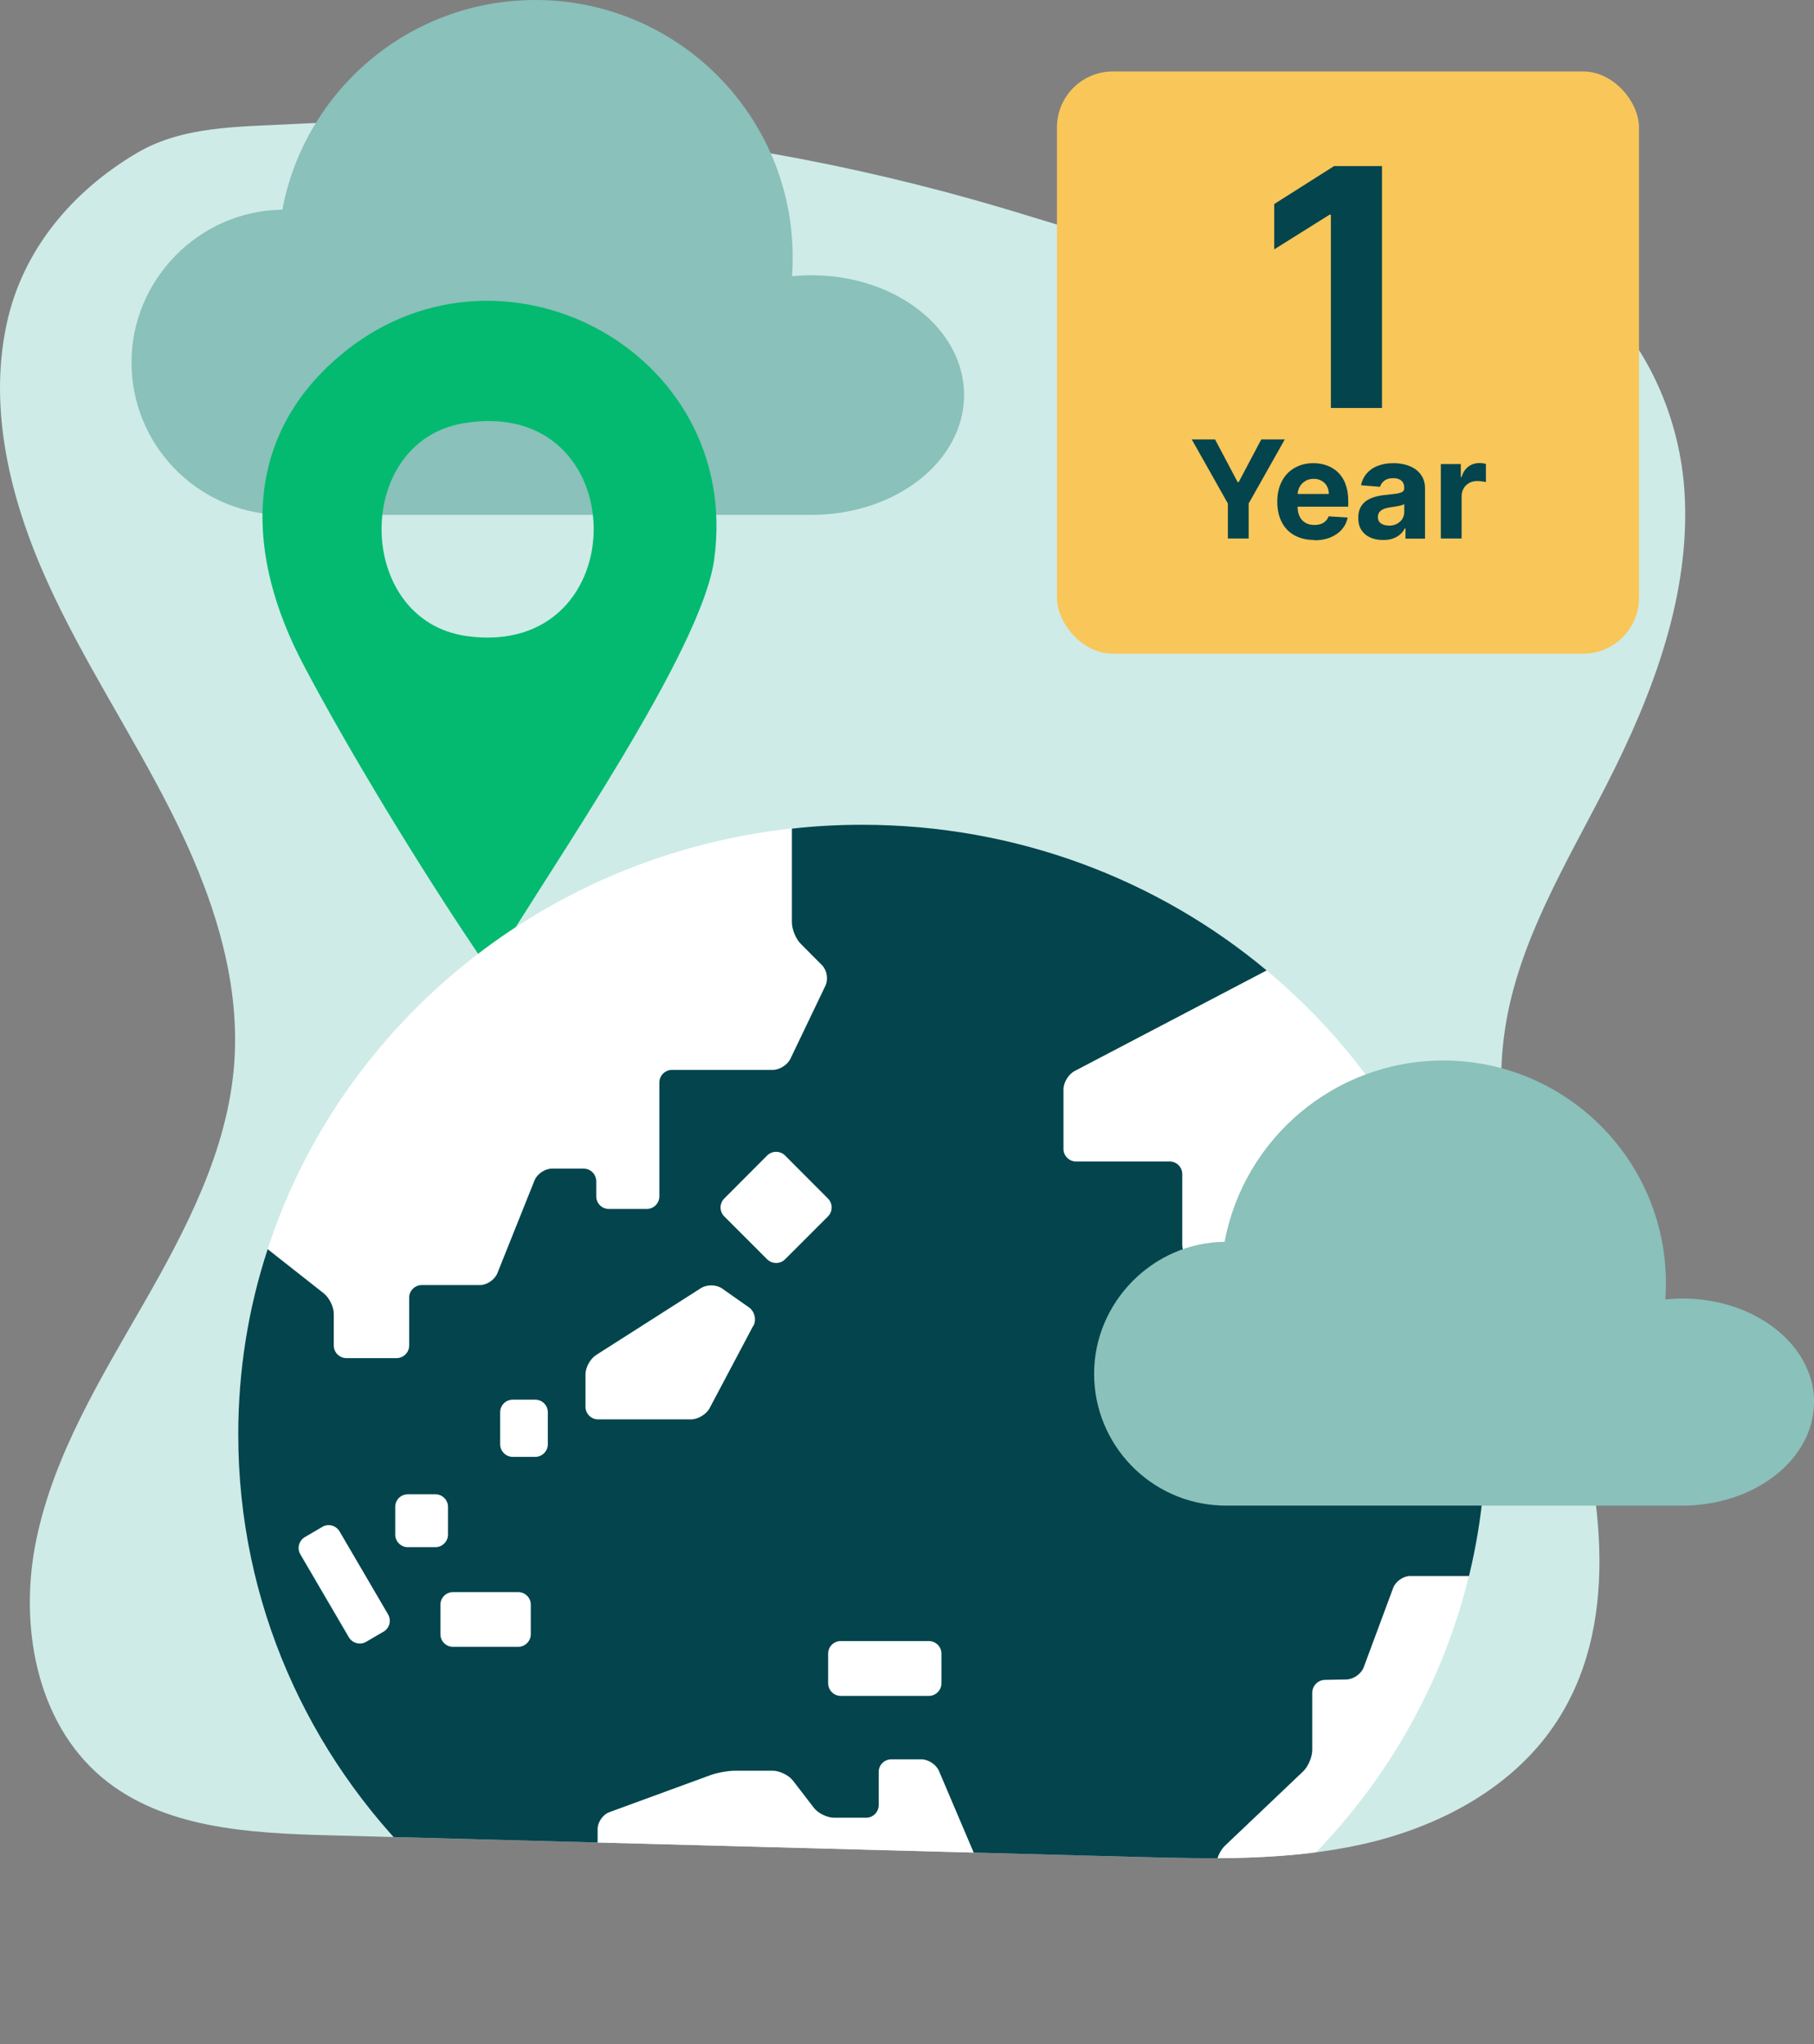 <svg viewBox="0 0 159.73 179.93" xmlns:xlink="http://www.w3.org/1999/xlink" xmlns="http://www.w3.org/2000/svg" data-sanitized-data-name="Layer 2" data-name="Layer 2" id="Layer_2">
  <rect x="0" y="0" width="159.73" height="179.93" fill="#808080" stroke="none"/>
  <defs>
    <style>
      .cls-1 {
        fill: #8ac1ba;
      }

      .cls-2 {
        fill: #fff;
      }

      .cls-3 {
        fill: none;
      }

      .cls-4 {
        fill: #04444d;
      }

      .cls-5 {
        fill: #04ba70;
      }

      .cls-6 {
        fill: #f9c659;
      }

      .cls-7 {
        clip-path: url(#clippath);
      }

      .cls-8 {
        fill: #ceebe7;
      }
    </style>
    <clipPath id="clippath">
      <path d="M.58,28.54c-1.62,7.56.35,15.47,3.52,22.52,3.17,7.05,7.5,13.51,10.98,20.41,3.48,6.9,6.13,14.51,5.54,22.21-.58,7.58-4.24,14.56-8.02,21.15-3.79,6.6-7.85,13.23-9.4,20.68-1.55,7.45-.05,16.05,5.77,20.94,5.37,4.51,12.97,4.91,19.99,5.1,23.65.63,47.31,1.27,70.96,1.9,6.72.18,13.51.35,20.07-1.12s12.94-4.79,16.77-10.32c6.01-8.69,4.4-20.45,1.39-30.58-3.01-10.13-7.22-20.45-5.62-30.89,1.18-7.74,5.44-14.59,8.99-21.57,4.07-7.98,7.36-16.71,6.81-25.65-.55-8.94-5.78-18.06-14.27-20.9-7.96-2.67-16.61.54-25.01.45-7.08-.08-13.89-2.51-20.68-4.53-13.46-4-27.37-6.46-41.38-7.32-7.12-.44-14.26-.47-21.39-.09-4.64.25-9.53.14-13.62,2.58C6.33,16.87,1.97,22.02.58,28.54Z" class="cls-3"></path>
    </clipPath>
  </defs>
  <g data-sanitized-data-name="Layer 1" data-name="Layer 1" id="Layer_1-2">
    <g>
      <path d="M.58,28.54c-1.62,7.56.35,15.47,3.52,22.52,3.17,7.05,7.5,13.51,10.98,20.41,3.48,6.9,6.13,14.51,5.54,22.21-.58,7.58-4.24,14.56-8.02,21.15-3.79,6.6-7.85,13.23-9.4,20.68-1.55,7.45-.05,16.05,5.77,20.94,5.37,4.51,12.97,4.91,19.99,5.1,23.65.63,47.31,1.27,70.96,1.9,6.72.18,13.51.35,20.07-1.12s12.94-4.79,16.77-10.32c6.01-8.69,4.4-20.45,1.39-30.58-3.01-10.13-7.22-20.45-5.62-30.89,1.18-7.74,5.44-14.59,8.99-21.57,4.07-7.98,7.36-16.71,6.81-25.65-.55-8.94-5.78-18.06-14.27-20.9-7.96-2.67-16.61.54-25.01.45-7.08-.08-13.89-2.51-20.68-4.53-13.46-4-27.37-6.46-41.38-7.32-7.12-.44-14.26-.47-21.39-.09-4.64.25-9.53.14-13.62,2.58C6.33,16.87,1.97,22.02.58,28.54Z" class="cls-8"></path>
      <path d="M84.89,34.77c0,5.83-6.02,10.55-13.43,10.55H25.01c-.18,0-.36,0-.54-.01-7.17-.28-12.89-6.18-12.89-13.42s5.93-13.35,13.28-13.43C26.84,7.95,36.06,0,47.14,0c12.51,0,22.66,10.15,22.66,22.66,0,.55-.02,1.11-.06,1.66.56-.06,1.14-.09,1.72-.09,7.42,0,13.43,4.72,13.43,10.54Z" class="cls-1"></path>
      <g>
        <rect ry="4.92" rx="4.92" height="51.25" width="51.25" y="6.29" x="93.07" class="cls-6"></rect>
        <path d="M121.69,14.63v21.28h-4.5v-17.01h-.12l-4.87,3.05v-3.99l5.27-3.34h4.23Z" class="cls-4"></path>
        <g>
          <path d="M104.92,38.68h2.07l1.99,3.76h.09l1.99-3.76h2.07l-3.18,5.64v3.08h-1.83v-3.08l-3.18-5.64Z" class="cls-4"></path>
          <path d="M115.72,47.53c-.67,0-1.25-.14-1.74-.41s-.86-.66-1.12-1.17c-.26-.5-.39-1.1-.39-1.79s.13-1.26.39-1.77c.26-.51.63-.91,1.11-1.19.48-.28,1.04-.43,1.68-.43.43,0,.83.07,1.21.21.37.14.7.34.98.62.28.28.5.62.65,1.04s.23.9.23,1.46v.5h-5.53v-1.12h3.82c0-.26-.06-.49-.17-.69-.11-.2-.27-.36-.47-.47-.2-.12-.43-.17-.7-.17s-.52.06-.73.19c-.21.13-.38.3-.5.51-.12.21-.18.45-.18.71v1.07c0,.32.06.6.18.84.12.24.29.42.51.55s.48.19.79.19c.2,0,.39-.03.55-.08s.31-.14.43-.26c.12-.11.21-.25.27-.42l1.68.11c-.08.4-.26.75-.52,1.05s-.6.53-1.01.7c-.41.17-.89.25-1.43.25Z" class="cls-4"></path>
          <path d="M121.77,47.53c-.42,0-.79-.07-1.12-.22-.33-.15-.58-.36-.77-.65-.19-.29-.28-.65-.28-1.08,0-.36.07-.67.2-.92.13-.25.32-.45.54-.6.23-.15.49-.26.79-.34.29-.08.6-.13.93-.16.38-.04.69-.08.92-.11.23-.04.4-.09.51-.16.11-.07.16-.18.16-.32v-.03c0-.27-.08-.48-.25-.63s-.41-.22-.72-.22c-.33,0-.59.07-.78.22s-.32.32-.38.54l-1.68-.14c.09-.4.25-.74.5-1.03s.57-.52.97-.67c.4-.16.86-.24,1.38-.24.36,0,.71.04,1.05.13s.63.22.89.4.46.41.62.69c.15.28.23.61.23,1v4.42h-1.72v-.91h-.05c-.1.2-.25.38-.42.54-.18.15-.39.28-.63.36-.25.09-.53.13-.86.13ZM122.29,46.27c.27,0,.5-.05.71-.16.2-.11.37-.25.48-.43s.17-.39.17-.62v-.69c-.06.04-.13.07-.23.1-.1.03-.21.06-.33.08-.12.02-.24.04-.37.06-.12.02-.23.04-.33.05-.21.03-.4.08-.56.15-.16.07-.28.16-.37.27-.09.12-.13.26-.13.43,0,.25.09.44.27.56.18.13.41.19.69.19Z" class="cls-4"></path>
          <path d="M126.87,47.4v-6.55h1.76v1.14h.07c.12-.41.32-.71.6-.92s.61-.31.97-.31c.09,0,.19,0,.29.02s.2.03.28.05v1.61c-.09-.03-.2-.05-.35-.07-.15-.02-.29-.03-.41-.03-.27,0-.5.06-.71.17-.21.12-.37.27-.49.48-.12.2-.18.44-.18.71v3.7h-1.82Z" class="cls-4"></path>
        </g>
      </g>
      <path d="M43.42,85.38c-.3.23-1.39-1.54-1.6-1.84-4.86-7.22-11.1-17.42-15.14-25.1-4.93-9.38-5.51-19.65,3.15-27.05,13.96-11.93,35.57-.64,33.06,17.84-1.09,8.05-14.33,27.04-19.06,34.95-.22.37-.42.76-.43,1.21ZM40.79,37.26c-9.72,1.65-9.56,17.36.31,18.73,15.04,2.08,14.87-21.3-.31-18.73Z" class="cls-5"></path>
      <g class="cls-7">
        <g>
          <path d="M72.38,84.94c.43.43.57,1.24.31,1.79l-3.08,6.43c-.26.56-.98,1.01-1.59,1.01h-8.85c-.61-.01-1.11.49-1.11,1.1v10.02c0,.62-.5,1.11-1.11,1.11h-3.34c-.61,0-1.11-.5-1.11-1.11v-1.33c0-.61-.5-1.11-1.11-1.11h-2.79c-.61,0-1.3.46-1.53,1.03l-3.28,8.19c-.23.57-.92,1.03-1.53,1.03h-5.12c-.61,0-1.11.5-1.11,1.11v4.21c0,.61-.5,1.11-1.11,1.11h-4.42c-.61,0-1.11-.5-1.11-1.11v-2.79c0-.61-.4-1.42-.88-1.8l-4.94-3.89c6.46-19.82,24.39-34.64,46.18-37.02v8.25c0,.62.35,1.47.79,1.9l1.86,1.87Z" class="cls-2"></path>
          <path d="M129.34,138.73h0c-3.19,13.1-11.3,24.34-22.32,31.74v-6.13c0-.61.36-1.46.8-1.88l6.9-6.56c.44-.42.8-1.27.8-1.88v-5.04c0-.61.5-1.12,1.11-1.13l1.92-.04c.61-.01,1.28-.49,1.5-1.07l2.6-7c.22-.57.89-1.04,1.5-1.04h5.16Z" class="cls-2"></path>
          <path d="M86.2,164.15c.24.56.28,1.5.09,2.08l-1.88,5.81c-.19.58-.84,1.06-1.46,1.06h-11.45c-.61,0-1.52-.29-2.02-.64l-2.32-1.62c-.5-.35-1.41-.63-2.02-.63h-11.41c-.61,0-1.11-.5-1.11-1.11v-8.08c0-.61.46-1.29,1.04-1.5l8.93-3.27c.58-.21,1.55-.38,2.16-.38h3.29c.61,0,1.42.4,1.79.88l1.83,2.38c.37.48,1.18.88,1.79.88h2.81c.61,0,1.11-.5,1.11-1.11v-2.92c0-.62.5-1.11,1.11-1.11h2.66c.61,0,1.31.46,1.54,1.02l3.52,8.27Z" class="cls-2"></path>
          <path d="M82.9,145.56v2.6c0,.62-.5,1.12-1.11,1.12h-7.76c-.62,0-1.11-.5-1.11-1.12v-2.6c0-.61.5-1.11,1.11-1.11h7.76c.61,0,1.11.5,1.11,1.11Z" class="cls-2"></path>
          <path d="M34.23,142.07c.31.53.13,1.21-.4,1.53l-1.54.9c-.53.31-1.22.13-1.52-.4l-4.27-7.3c-.31-.53-.13-1.21.4-1.52l1.54-.9c.52-.31,1.21-.13,1.52.4l4.27,7.3Z" class="cls-2"></path>
          <path d="M39.45,132.63v2.43c0,.62-.5,1.12-1.11,1.12h-2.43c-.62,0-1.11-.5-1.11-1.12v-2.43c0-.61.5-1.11,1.11-1.11h2.43c.61,0,1.11.5,1.11,1.11Z" class="cls-2"></path>
          <path d="M39.89,140.14h5.74c.61,0,1.11.5,1.11,1.11v2.6c0,.61-.5,1.11-1.11,1.11h-5.74c-.61,0-1.11-.5-1.11-1.11v-2.6c0-.61.5-1.11,1.11-1.11Z" class="cls-2"></path>
          <path d="M45.15,123.2h1.98c.61,0,1.11.5,1.11,1.11v2.82c0,.61-.5,1.11-1.11,1.11h-1.98c-.61,0-1.11-.5-1.11-1.11v-2.82c0-.61.5-1.11,1.11-1.11Z" class="cls-2"></path>
          <path d="M69.12,110.85c-.43.43-1.14.43-1.58,0l-3.78-3.78c-.43-.43-.43-1.14,0-1.57l3.78-3.79c.44-.43,1.15-.43,1.58,0l3.78,3.79c.43.43.43,1.14,0,1.57l-3.78,3.78Z" class="cls-2"></path>
          <path d="M63.6,113.43l2.36,1.66c.5.35.67,1.09.39,1.63l-3.84,7.25c-.28.54-1.02.98-1.63.98h-8.19c-.61,0-1.11-.5-1.11-1.11v-2.85c0-.61.43-1.38.94-1.71l9.25-5.9c.52-.33,1.35-.31,1.85.05Z" class="cls-2"></path>
          <path d="M130.84,126.26c0,1.56-.07,3.11-.2,4.64l-5.79-6.85c-.4-.47-1.22-.85-1.83-.85h-2.98c-.61,0-1.47-.35-1.9-.79l-6.67-6.68c-.43-.44-.79-1.29-.79-1.9v-2c0-.61-.5-1.11-1.11-1.11h-4.36c-.61,0-1.11-.5-1.11-1.11v-6.26c0-.62-.5-1.11-1.11-1.11h-8.24c-.61,0-1.11-.5-1.11-1.11v-5.23c0-.62.44-1.35.99-1.63l16.9-8.85h0c11.82,9.84,19.31,24.49,19.31,40.85Z" class="cls-2"></path>
          <path d="M124.85,124.05l5.79,6.85c-.24,2.67-.67,5.29-1.29,7.83h-5.17c-.61-.01-1.28.46-1.5,1.03l-2.6,7c-.22.58-.89,1.05-1.5,1.07l-1.92.04c-.61.01-1.11.52-1.11,1.13v5.04c0,.61-.36,1.46-.8,1.88l-6.9,6.56c-.44.42-.8,1.26-.8,1.88v6.13h0c-8.85,5.96-19.57,9.45-31.13,9.45-30.34,0-54.94-24.03-54.94-53.67,0-5.69.9-11.17,2.59-16.31l4.94,3.89c.48.38.88,1.19.88,1.8v2.79c0,.61.5,1.11,1.11,1.11h4.42c.61,0,1.11-.5,1.11-1.11v-4.21c0-.61.5-1.11,1.11-1.11h5.12c.61,0,1.3-.47,1.53-1.03l3.28-8.19c.23-.57.92-1.03,1.53-1.03h2.79c.61,0,1.11.5,1.11,1.11v1.33c0,.62.5,1.11,1.11,1.11h3.34c.61,0,1.11-.5,1.11-1.11v-10.02c0-.61.5-1.11,1.11-1.11h8.85c.61.01,1.33-.44,1.59-1l3.08-6.43c.26-.56.12-1.36-.31-1.79l-1.86-1.87c-.44-.43-.79-1.28-.79-1.9v-8.25c2.03-.23,4.09-.34,6.18-.34,13.59,0,26.04,4.82,35.62,12.82l-16.9,8.85c-.54.28-.99,1.01-.99,1.63v5.23c0,.61.5,1.11,1.11,1.11h8.24c.62,0,1.11.5,1.11,1.11v6.26c0,.61.5,1.11,1.11,1.11h4.36c.61,0,1.11.5,1.11,1.11v2c0,.61.35,1.47.79,1.9l6.67,6.68c.43.44,1.28.79,1.9.79h2.98c.61,0,1.43.38,1.83.85ZM86.29,166.23c.19-.58.15-1.52-.09-2.08l-3.52-8.27c-.24-.56-.94-1.02-1.54-1.02h-2.66c-.61,0-1.11.5-1.11,1.11v2.92c0,.62-.5,1.11-1.11,1.11h-2.81c-.61,0-1.42-.39-1.79-.88l-1.83-2.38c-.37-.48-1.19-.88-1.79-.88h-3.29c-.61,0-1.58.17-2.16.38l-8.93,3.27c-.58.21-1.04.88-1.04,1.5v8.08c0,.61.5,1.11,1.11,1.11h11.41c.61,0,1.53.28,2.02.63l2.32,1.62c.5.35,1.41.64,2.02.64h11.45c.61,0,1.27-.48,1.46-1.06l1.88-5.81ZM82.9,148.16v-2.6c0-.61-.5-1.11-1.11-1.11h-7.76c-.62,0-1.11.5-1.11,1.11v2.6c0,.62.5,1.12,1.11,1.12h7.76c.61,0,1.11-.5,1.11-1.12ZM72.91,107.07c.43-.43.43-1.14,0-1.57l-3.78-3.79c-.43-.43-1.14-.43-1.58,0l-3.78,3.79c-.43.43-.43,1.14,0,1.57l3.78,3.78c.44.43,1.15.43,1.58,0l3.78-3.78ZM66.34,116.71c.29-.54.11-1.28-.39-1.63l-2.36-1.66c-.5-.35-1.33-.37-1.85-.05l-9.25,5.9c-.52.33-.94,1.09-.94,1.71v2.85c0,.61.5,1.11,1.11,1.11h8.19c.61,0,1.35-.45,1.63-.98l3.84-7.25ZM48.24,127.13v-2.82c0-.61-.5-1.11-1.11-1.11h-1.98c-.61,0-1.11.5-1.11,1.11v2.82c0,.61.5,1.11,1.11,1.11h1.98c.61,0,1.11-.5,1.11-1.11ZM46.74,143.85v-2.6c0-.62-.5-1.11-1.11-1.11h-5.74c-.61,0-1.11.5-1.11,1.11v2.6c0,.62.5,1.11,1.11,1.11h5.74c.61,0,1.11-.5,1.11-1.11ZM39.45,135.07v-2.43c0-.61-.5-1.11-1.11-1.11h-2.43c-.62,0-1.11.5-1.11,1.11v2.43c0,.62.5,1.12,1.11,1.12h2.43c.61,0,1.11-.5,1.11-1.12ZM33.77,143.63c.53-.31.71-.99.4-1.53l-4.27-7.3c-.31-.53-1-.71-1.52-.4l-1.54.9c-.53.31-.71.99-.4,1.52l4.27,7.3c.31.53,1,.71,1.53.4l1.54-.9Z" class="cls-4"></path>
        </g>
      </g>
      <path d="M159.73,123.41c0,5.04-5.2,9.12-11.61,9.12h-40.16c-.16,0-.31,0-.47-.01-6.2-.24-11.15-5.35-11.15-11.6s5.13-11.54,11.49-11.61c1.7-9.09,9.68-15.96,19.26-15.96,10.82,0,19.6,8.78,19.6,19.6,0,.48-.02.96-.05,1.43.49-.05.98-.08,1.49-.08,6.41,0,11.61,4.08,11.61,9.12Z" class="cls-1"></path>
    </g>
  </g>
</svg>